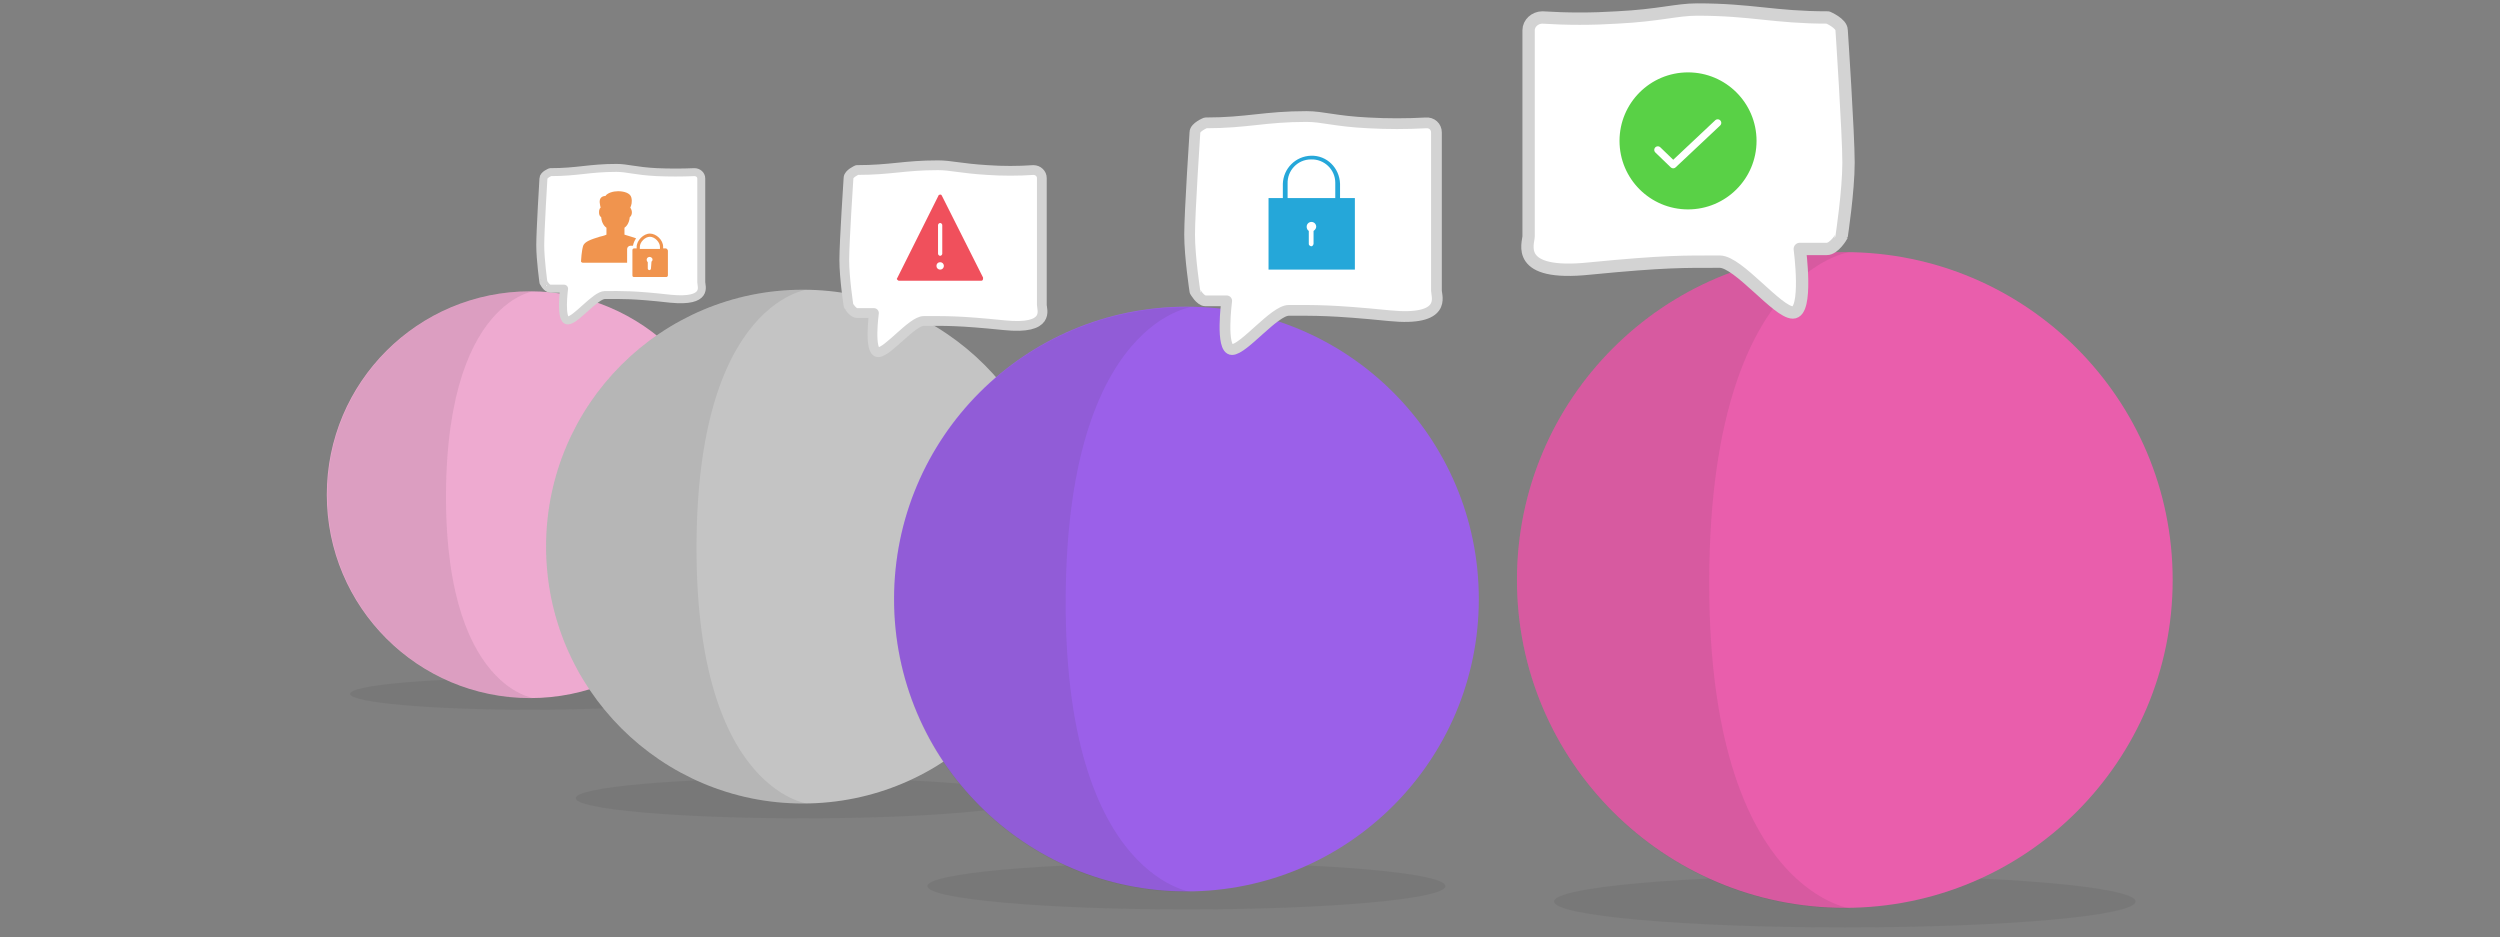 <?xml version="1.0" encoding="UTF-8"?> <!-- Generator: Adobe Illustrator 24.3.0, SVG Export Plug-In . SVG Version: 6.00 Build 0) --> <svg xmlns="http://www.w3.org/2000/svg" xmlns:xlink="http://www.w3.org/1999/xlink" version="1.1" id="Layer_1" x="0px" y="0px" viewBox="0 0 472 177" style="enable-background:new 0 0 472 177;" xml:space="preserve"><rect x="0" y="0" width="472" height="177" fill="#808080" stroke="none"/> <style type="text/css"> .st0{opacity:0.1;fill:#333333;enable-background:new ;} .st1{fill:#EEAAD0;} .st2{fill-rule:evenodd;clip-rule:evenodd;fill:#333333;fill-opacity:0.1;} .st3{fill:#C4C4C4;} .st4{fill:#9B60E9;} .st5{fill:#E95EAC;} .st6{opacity:0.1;fill-rule:evenodd;clip-rule:evenodd;fill:#333333;enable-background:new ;} .st7{fill-rule:evenodd;clip-rule:evenodd;fill:#FFFFFF;stroke:#D3D3D3;stroke-width:2.331;stroke-linecap:round;stroke-linejoin:round;} .st8{fill:#59D146;stroke:#FFFFFF;stroke-width:1.129;} .st9{fill:none;stroke:#FFFFFF;stroke-width:1.355;stroke-linecap:round;stroke-linejoin:round;} .st10{fill-rule:evenodd;clip-rule:evenodd;fill:#FFFFFF;stroke:#D3D3D3;stroke-width:2.031;stroke-linecap:round;stroke-linejoin:round;} .st11{fill-rule:evenodd;clip-rule:evenodd;fill:#25A7D9;} .st12{fill-rule:evenodd;clip-rule:evenodd;fill:#FFFFFF;stroke:#D3D3D3;stroke-width:1.843;stroke-linecap:round;stroke-linejoin:round;} .st13{fill-rule:evenodd;clip-rule:evenodd;fill:#FFFFFF;stroke:#D3D3D3;stroke-width:1.502;stroke-linecap:round;stroke-linejoin:round;} .st14{fill-rule:evenodd;clip-rule:evenodd;fill:#F0505C;} .st15{fill-rule:evenodd;clip-rule:evenodd;fill:#F0944E;} </style> <g id="Page-1"> <g id="dedicated-account-manager"> <g id="Group-35"> <g id="Group-34"> <g id="Group-33"> <ellipse id="Oval" class="st0" cx="100.1" cy="131" rx="34" ry="3"></ellipse> <g id="Mask-5"> <circle class="st1" cx="100.1" cy="93.4" r="38.4"></circle> </g> <g> <path class="st2" d="M100.1,131.8c3.9,0-16,1.3-15.9-38.4C84.4,53.7,103.9,55,100.1,55C79,55,61.8,72.2,61.8,93.4 S79,131.8,100.1,131.8L100.1,131.8z"></path> </g> </g> <ellipse class="st0" cx="151.6" cy="150.7" rx="42.9" ry="3.8"></ellipse> <circle class="st3" cx="151.6" cy="103.2" r="48.5"></circle> <g> <path class="st2" d="M151.6,151.7c4.9,0-20.2,1.7-20.1-48.5s24.8-48.5,20.1-48.5c-26.8,0-48.5,21.7-48.5,48.5 C103.1,130,124.8,151.7,151.6,151.7z"></path> </g> <ellipse class="st0" cx="224" cy="167.3" rx="48.9" ry="4.4"></ellipse> <circle class="st4" cx="224" cy="113.1" r="55.2"></circle> <g> <path class="st2" d="M224,168.4c5.6,0-23,1.9-22.8-55.2s28.2-55.2,22.8-55.2c-30.5,0-55.2,24.7-55.2,55.2 S193.5,168.4,224,168.4z"></path> </g> <ellipse class="st0" cx="348.3" cy="170.2" rx="54.9" ry="4.9"></ellipse> <circle class="st5" cx="348.3" cy="109.5" r="61.9"></circle> <g> <path class="st6" d="M348.3,171.5c6.3,0-25.8,2.1-25.6-62c0.2-64.1,31.7-61.9,25.6-61.9c-34.2,0-61.9,27.7-61.9,61.9 S314.1,171.5,348.3,171.5z"></path> </g> </g> <path id="Stroke-13" class="st7" d="M344.9,47h-5.1c0,0,1.6,12-1.3,12s-10.3-9.6-13.8-9.6c-6.7,0-10.3-0.1-24.6,1.3 c-14.3,1.5-11.5-4.8-11.5-6.1V5.7c0-1.3,1.2-2.4,2.6-2.4c4.7,0.3,9.4,0.3,14.1,0c8-0.4,11.2-1.5,15.1-1.5 c10.4,0,14.5,1.5,24.7,1.5c0,0,2.6,1.1,2.6,2.4c0,0,1.3,19.6,1.3,25s-1.3,13.9-1.3,13.9S346.3,47,344.9,47z"></path> <g id="Group-11"> <g id="Group-8"> <circle id="Oval-3" class="st8" cx="318.7" cy="26.6" r="13.5"></circle> </g> <polyline id="Stroke-761" class="st9" points="324.3,23.2 315.9,31.1 313,28.3 "></polyline> </g> <path class="st10" d="M227.6,56.8h4c0,0-1.2,9.2,1,9.2s8-7.4,10.7-7.4c5.1,0,8-0.1,19,1c11,1.1,8.9-3.7,8.9-4.7V25 c0-1.1-0.9-1.9-2-1.8c-3.6,0.2-7.3,0.2-10.9,0c-6.2-0.3-8.6-1.2-11.6-1.2c-8,0-11.2,1.2-19.1,1.2c0,0-2,0.8-2,1.8 c0,0-1,15.1-1,19.3s1,10.7,1,10.7S226.6,56.8,227.6,56.8z"></path> <g id="Fill-319"> <path class="st11" d="M243.1,34.7c-0.1-2.5,1.9-4.6,4.4-4.6c2.5-0.1,4.6,1.9,4.6,4.4c0,0.1,0,0.1,0,0.2v2.7h-9V34.7z M246.7,42.8c0-0.5,0.4-0.9,0.9-0.9c0.5,0,0.9,0.4,0.9,0.9c0,0.3-0.2,0.6-0.5,0.8V46c0,0.2-0.2,0.5-0.4,0.5s-0.5-0.2-0.5-0.4 c0,0,0,0,0-0.1v-2.4C246.8,43.4,246.7,43.1,246.7,42.8z M239.5,50.9h16.3V37.4H253v-2.7c-0.1-3-2.5-5.4-5.5-5.3 c-2.9,0.1-5.2,2.4-5.3,5.3v2.7h-2.7V50.9z"></path> </g> <path class="st12" d="M161.8,59.1h3.2c0,0-1,7.4,0.8,7.4s6.4-5.9,8.6-5.9c4.1,0,6.4-0.1,15.2,0.8c8.8,0.9,7.1-3,7.1-3.8v-24 c0-0.8-0.7-1.5-1.6-1.5c-2.9,0.2-5.8,0.2-8.7,0c-5-0.3-6.9-0.9-9.3-0.9c-6.4,0-8.9,0.9-15.3,0.9c0,0-1.6,0.7-1.6,1.5 c0,0-0.8,12.1-0.8,15.5s0.8,8.6,0.8,8.6S161,59.1,161.8,59.1z"></path> <path class="st13" d="M103.9,54.5h2.6c0,0-0.8,6,0.7,6c1.5,0,5.2-4.8,7-4.8c3.4,0,5.2-0.1,12.4,0.7c7.2,0.7,5.8-2.4,5.8-3.1V33.7 c0-0.7-0.6-1.2-1.3-1.2c-2.4,0.1-4.7,0.1-7.1,0c-4-0.2-5.6-0.8-7.6-0.8c-5.2,0-7.3,0.8-12.5,0.8c0,0-1.3,0.5-1.3,1.2 c0,0-0.6,9.9-0.6,12.6s0.6,7,0.6,7S103.2,54.5,103.9,54.5z"></path> <g id="Fill-3"> <path class="st14" d="M177.5,50.9c-0.4,0-0.7-0.3-0.7-0.7c0-0.4,0.3-0.7,0.7-0.7c0.4,0,0.7,0.3,0.7,0.7 C178.2,50.6,177.9,50.9,177.5,50.9C177.5,50.9,177.5,50.9,177.5,50.9z M177.1,42.5c0-0.2,0.2-0.4,0.4-0.4c0.2,0,0.4,0.2,0.4,0.4 v5.4c0,0.2-0.2,0.4-0.4,0.4c-0.2,0-0.4-0.2-0.4-0.4V42.5z M185.6,52.4l-7.8-15.5c-0.1-0.2-0.3-0.2-0.5-0.1 c-0.1,0-0.1,0.1-0.1,0.1l-7.8,15.6c-0.1,0.1-0.1,0.2,0,0.3c0.1,0.1,0.2,0.2,0.3,0.2h15.6c0.2,0,0.3-0.2,0.3-0.4 C185.6,52.5,185.6,52.5,185.6,52.4L185.6,52.4z"></path> </g> <path id="Fill-301" class="st15" d="M120.1,45c-0.3-0.1-0.6-0.2-0.9-0.3c-0.4-0.1-0.9-0.3-1.3-0.4V43c0.3-0.2,0.9-0.8,1-2 c0.3-0.2,0.4-0.6,0.4-0.9c0-0.3-0.1-0.6-0.3-0.9c0.2-0.4,0.4-1.1,0.2-1.9c-0.2-0.9-1.5-1.2-2.5-1.2l0,0c-0.9,0-2,0.3-2.4,0.9 c-0.3,0-0.6,0.1-0.8,0.3c-0.5,0.5-0.2,1.4-0.1,1.9c-0.1,0.1-0.2,0.2-0.2,0.3c-0.1,0.2-0.1,0.4-0.1,0.6c0,0.4,0.1,0.7,0.4,0.9 c0.1,1.2,0.7,1.8,1,2v1.3c-0.4,0.2-0.9,0.3-1.3,0.4c-1.6,0.5-2.8,0.9-3.1,1.7c-0.3,1-0.4,2.8-0.4,2.9c0,0.1,0,0.2,0.1,0.2 c0.1,0.1,0.2,0.1,0.2,0.1h8.4V47c0-0.3,0.3-0.6,0.6-0.6c0,0,0,0,0,0h0.5C119.6,45.9,119.8,45.4,120.1,45"></path> <path id="Fill-302" class="st15" d="M120.8,47L120.8,47v-0.4c0-0.9,1-1.9,1.9-1.9c0.9,0,1.9,1,1.9,1.9V47H120.8z M123,49.4 C123,49.4,123,49.5,123,49.4l-0.1,1.3c0,0.2-0.2,0.3-0.3,0.3c-0.2,0-0.3-0.2-0.3-0.3v-1.2c-0.2-0.2-0.3-0.5-0.1-0.8 c0.1-0.1,0.3-0.2,0.4-0.2l0,0c0.3,0,0.6,0.2,0.6,0.5C123.2,49.2,123.1,49.3,123,49.4z M125.7,46.9h-0.5v-0.3 c0-1.3-1.3-2.5-2.5-2.5s-2.5,1.3-2.5,2.5v0.3h-0.5c-0.2,0-0.3,0.2-0.3,0.3l0,0V52c0,0.2,0.1,0.3,0.3,0.3c0,0,0,0,0,0h6.1 c0.2,0,0.3-0.2,0.3-0.3c0,0,0,0,0,0v-4.7C126,47,125.8,46.9,125.7,46.9L125.7,46.9L125.7,46.9z"></path> </g> </g> </g> </svg> 